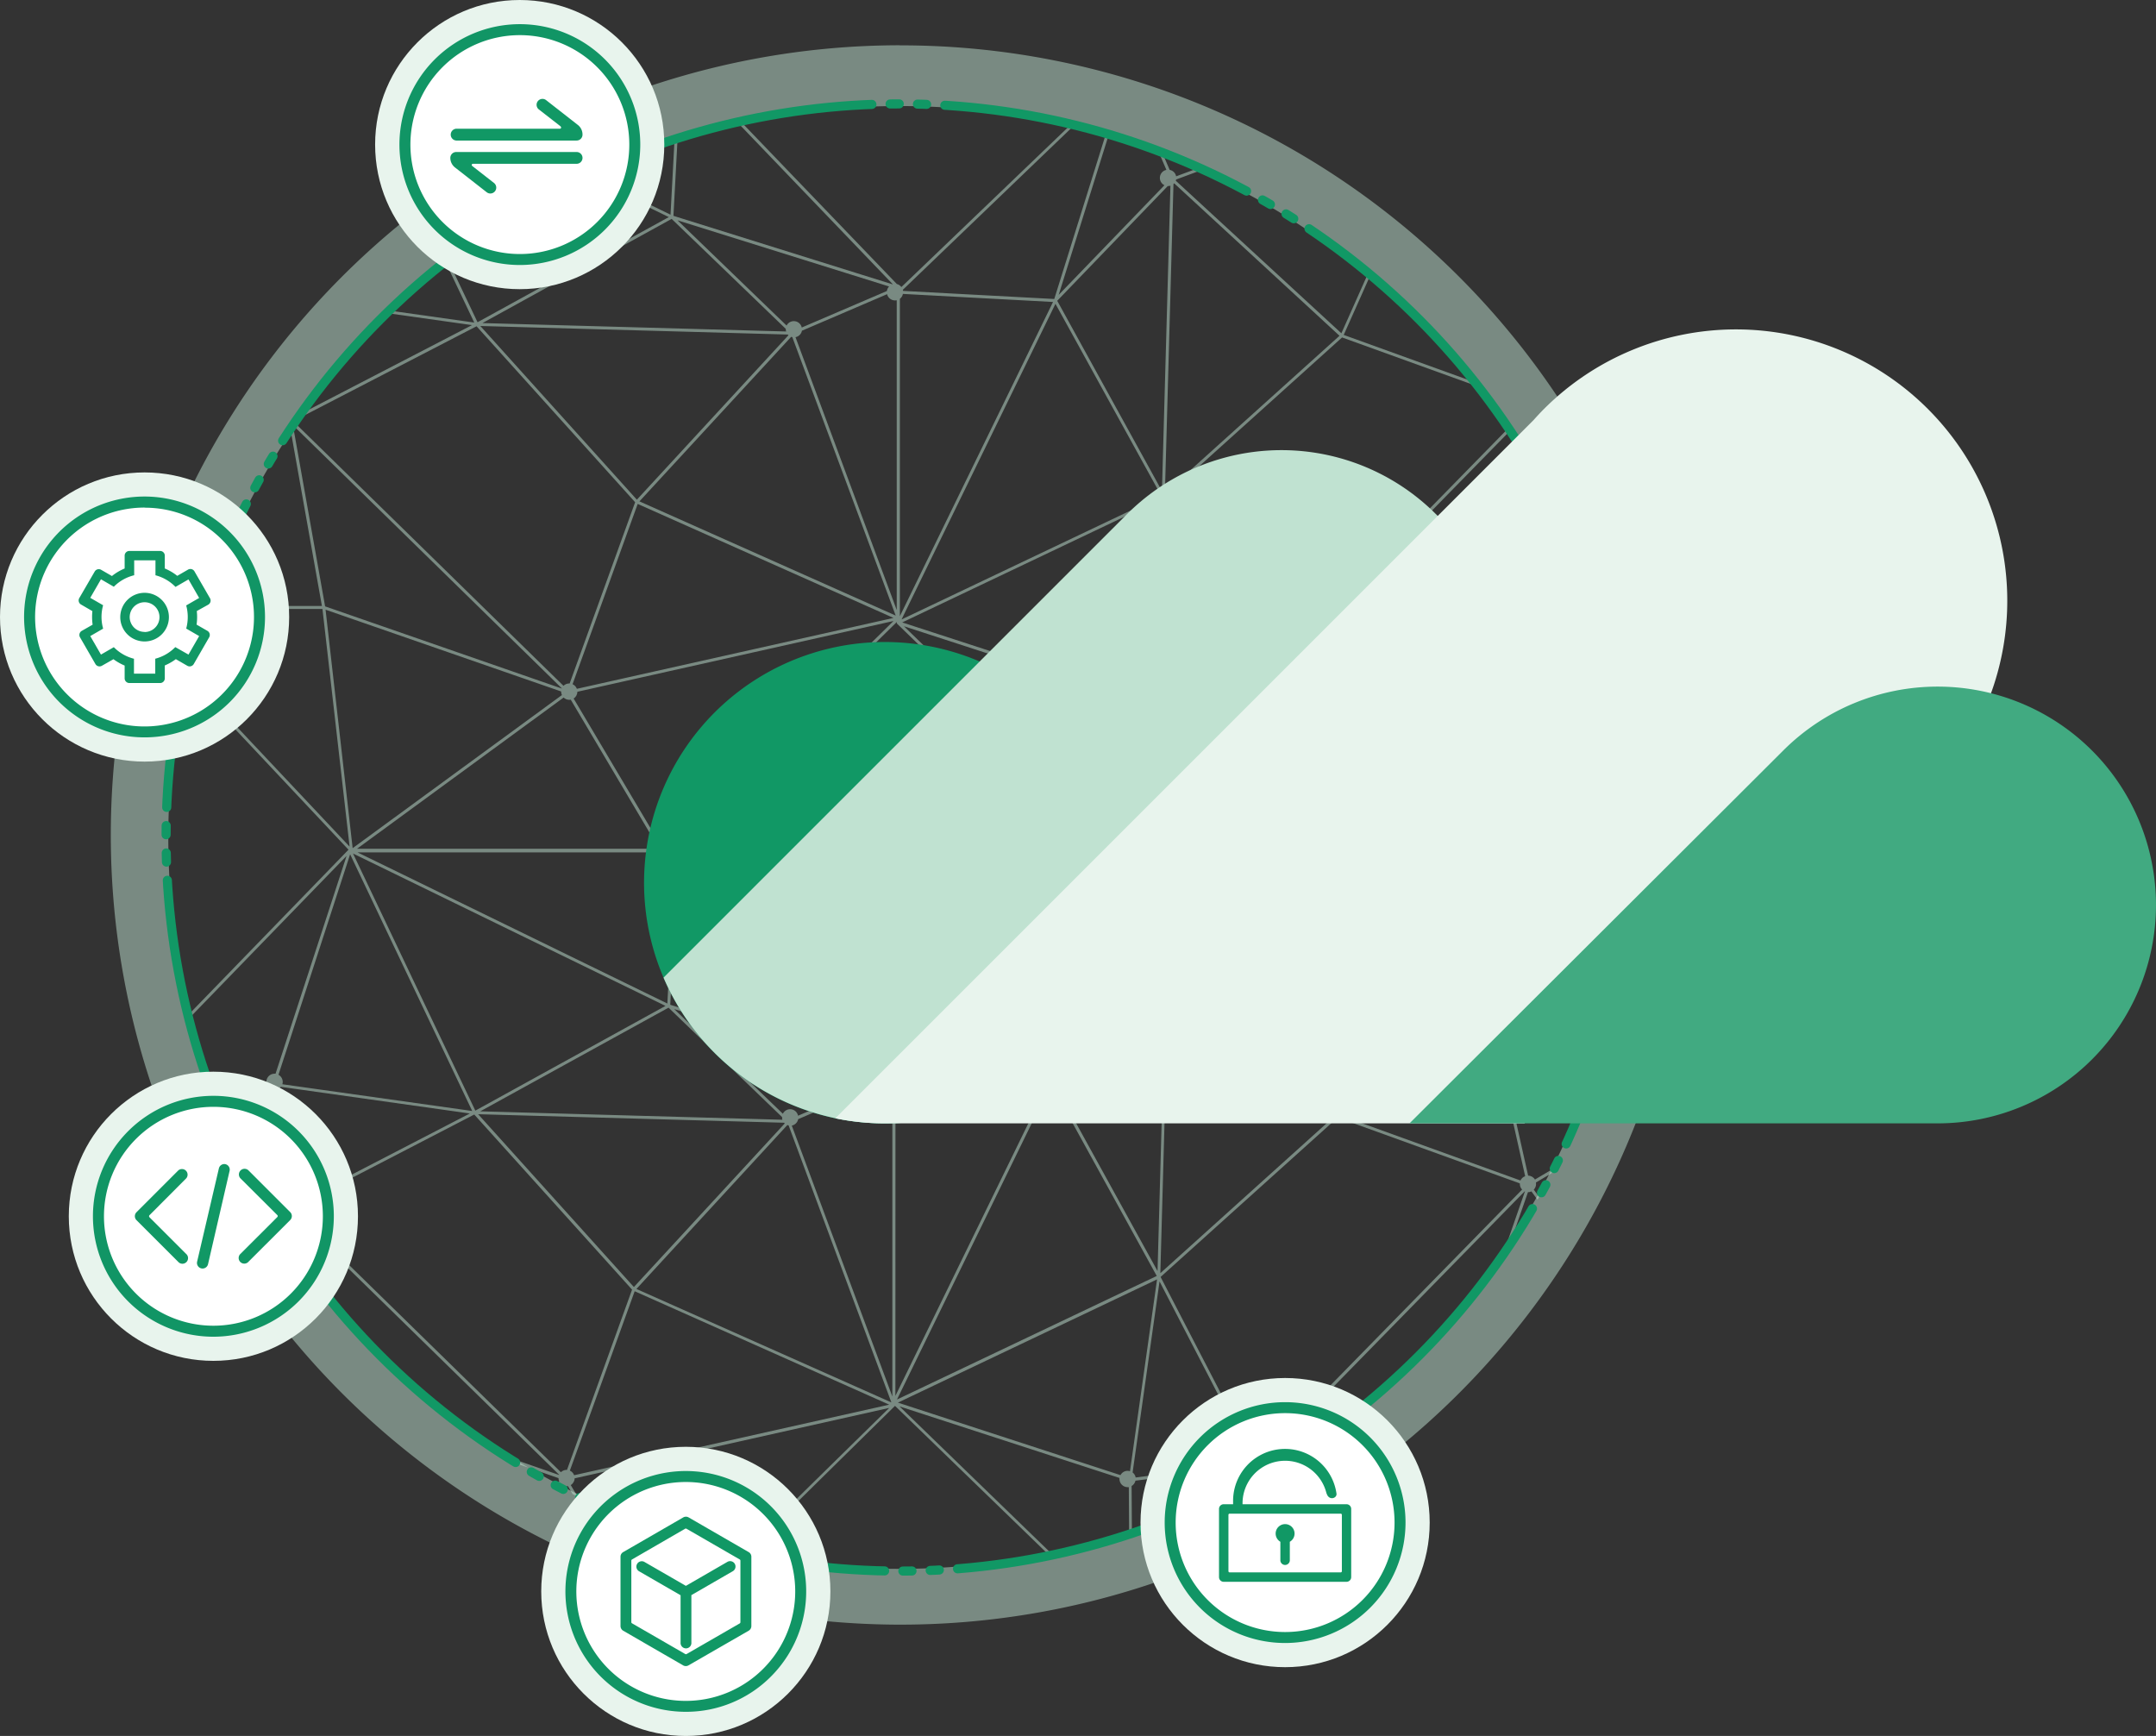 <svg xmlns="http://www.w3.org/2000/svg" xmlns:xlink="http://www.w3.org/1999/xlink" viewBox="0 0 709.19 571.03"><rect x="0" y="0" width="709.19" height="571.03" fill="#333333" stroke="none"/><defs><style>.cls-1,.cls-5{fill:none;}.cls-2{opacity:0.5;}.cls-3{clip-path:url(#clip-path);}.cls-4{fill:#c0e2d1;}.cls-5{stroke:#119865;stroke-linecap:round;stroke-miterlimit:10;stroke-width:3px;stroke-dasharray:104 6 3 6 3 6;}.cls-6{fill:#119865;}.cls-7{fill:#e8f4ed;}.cls-8{fill:#41aa81;}.cls-9{fill:#fff;}.cls-10{fill:#119565;}</style><clipPath id="clip-path"><path id="SVGID" class="cls-1" d="M478.24,279.33l78.86-74.15a.83.83,0,0,0,.11-.15h0a.45.45,0,0,0,0-.2V104.54a2.7,2.7,0,0,0-.49-5.36,2.67,2.67,0,0,0-1.63.57L480.22,23.67h0l0,0h-.07a.35.35,0,0,0-.14-.06H370.5a.53.53,0,0,0-.22.08l0,0,0,0L296.5,94.42a2.72,2.72,0,0,0-1.5-1L225.43,21a2.65,2.65,0,0,0,1-2.09,2.69,2.69,0,0,0-5.37,0,2.62,2.62,0,0,0,.06.57H115.56a.5.5,0,0,0-.13,0l-.05,0-.07,0h0l0,0h0L40,97.31a.42.42,0,0,0-.11.18,0,0,0,0,1,0,0s0,0,0,0a.5.5,0,0,0,0,.12v99.51l-.16,0a2.69,2.69,0,1,0,0,5.38,2.64,2.64,0,0,0,1.82-.73l73.09,77.73L39.82,356.65a.54.54,0,0,0-.11.18h0s0,0,0,0a.53.53,0,0,0,0,.12v99h-.16a2.67,2.67,0,0,0,0,5.34,2.63,2.63,0,0,0,1.82-.72l73.39,78a.42.42,0,0,0,.15.11h0a.65.65,0,0,0,.19,0h99.27a2.67,2.67,0,1,0,4.74-2.1l75.29-74.14h0l0,0h0l77.31,74.93a.54.54,0,0,0,.18.11h0s0,0,0,0l.13,0h100s0,.1,0,.16a2.71,2.71,0,1,0,4.68-1.84l78.85-74.14a.42.42,0,0,0,.11-.16h0a.41.41,0,0,0,0-.19V361.12a2.7,2.7,0,0,0-.49-5.35,2.63,2.63,0,0,0-1.63.56l-74.83-76A2.6,2.6,0,0,0,478.24,279.33Zm-131.86-180L296,202.69V98.3A2.71,2.71,0,0,0,297,96.68Zm132,183.5,23.3,104.07a2.67,2.67,0,0,0-1.54,1.41l-59.61-21.53,37.12-83.3A2.67,2.67,0,0,0,478.39,282.81Zm23.95,22.8L553,357.06a2.7,2.7,0,0,0-.4,1.41,2.73,2.73,0,0,0,.24,1.11L504.9,388a2.68,2.68,0,0,0-2.24-1.29l-23.4-104.54ZM474.42,470.12,415,480.69a1.92,1.92,0,0,0-.18-.22l86.71-88.6.09,0ZM373.56,486a2.67,2.67,0,0,0-1-1.65l8.86-62.84,30.14,58.22a2.66,2.66,0,0,0-1.43,1.65Zm-184.71-.74a2.65,2.65,0,0,0-1.4-1.52l21.32-59,83.73,37.31Zm-82.39-27L96,399.45a1.92,1.92,0,0,0,.22-.18l87.69,85.82,0,.09ZM95.3,394.68l-4.57-36.23a2.58,2.58,0,0,0,1.63-.95l62.19,8.77L96.93,396.1A2.67,2.67,0,0,0,95.3,394.68Zm11.64-195.22L96.43,140.32a1.92,1.92,0,0,0,.22-.18l88.13,86.26a.3.3,0,0,1,0,.08ZM95.72,135.53,91.13,99.12a2.66,2.66,0,0,0,1.64-1l62.5,8.82-57.9,30A2.68,2.68,0,0,0,95.72,135.53ZM291.79,96.77a2.7,2.7,0,0,0,3.18,2V200.67l-33.3-89.76a2.69,2.69,0,0,0,2.12-2.13ZM479,24.88l-37.77,84.75L386.76,59.45a3.17,3.17,0,0,0,.12-.41ZM385.41,314.57a2.69,2.69,0,0,0-2.14-2.12l-13.45-31.36H473.58a.2.2,0,0,0,0,.07,2.93,2.93,0,0,0,.09.67ZM500.68,391.3,414,479.84a2.63,2.63,0,0,0-1.3-.35h-.16l-30.78-59.45L440,367.6l59.93,21.66c0,.05,0,.1,0,.15A2.69,2.69,0,0,0,500.68,391.3Zm-119,27.5,2.82-101.68a2.55,2.55,0,0,0,.24-.23L439.15,367ZM262.51,367a2.66,2.66,0,0,0-5-.64l-35.73-34.43,68.53,21.42a2.66,2.66,0,0,0,.85,1.36Zm-54,56.36-51.23-56.85,100.64,2.8a2.39,2.39,0,0,0,.22.23Zm-22.14,60.14a2.67,2.67,0,0,0-1.87.77L96.84,398.52a2.61,2.61,0,0,0,.35-1.3.77.77,0,0,0,0-.15L156,366.61l51.91,57.6L186.5,483.53ZM208.92,165.2l-21.54,59.62h-.15a2.67,2.67,0,0,0-1.88.77L97.28,139.39a2.74,2.74,0,0,0,.34-1.3c0-.06,0-.11,0-.16l59.14-30.61Zm.84.56,84.15,37.5L189.75,226.58a2.67,2.67,0,0,0-1.41-1.52Zm50.87-54.85,34,91.58-84.3-37.57,49.92-54.13A2.77,2.77,0,0,0,260.63,110.91Zm125.61-50.6,54.38,50.14-57.44,51.77L386,60.54A1.75,1.75,0,0,0,386.24,60.31Zm115.92,74.4-86.65,88.54a2.75,2.75,0,0,0-1.31-.35l-.16,0-30.77-59.46L441.46,111l59.94,21.65a.77.77,0,0,0,0,.15A2.69,2.69,0,0,0,502.16,134.71Zm-26.38,143.8a2.46,2.46,0,0,0-.72.25L416.8,226.31a2.77,2.77,0,0,0,.1-.71,2.6,2.6,0,0,0-.06-.56l58.94-10.48ZM412.92,228a2.73,2.73,0,0,0,1.28.33,2.67,2.67,0,0,0,2.14-1.07l57.92,52.14a2.62,2.62,0,0,0-.43.65h-99.3Zm.14-4.81a2.73,2.73,0,0,0-1.43,1.65L375,229.43a2.68,2.68,0,0,0-1-1.65L382.93,165ZM375,230.42l36.51-4.6a2.76,2.76,0,0,0,.63,1.53L374,279l-.3-46.84A2.65,2.65,0,0,0,375,230.42ZM220.47,330.51l2.63-49.23.36-.08,67.21,70a2.62,2.62,0,0,0-.41,1.12Zm-5.1-50.12a2.68,2.68,0,0,0,5.28-.05,2.63,2.63,0,0,0,1.48.91l-2.61,48.85L117.61,280.39Zm42,87.94-99.41-2.77,61.95-34.1,37.35,36s0,.08,0,.12A2.8,2.8,0,0,0,257.35,368.33Zm37.18-13.49a2.68,2.68,0,0,0,1-1.58l49.35,2.64L294.53,459.17Zm1.05-2.56a1.9,1.9,0,0,0-.08-.36L368,282.29l-22.71,72.64Zm87.18-34.48a2.49,2.49,0,0,0,.77-.13l-2.79,100.44-34.46-62.58,36.37-37.74Zm-1.21-.3-34.78,36.1L369.15,282l13.05,30.44a2.69,2.69,0,0,0-.65,5Zm-12.48-37.39h0a.63.63,0,0,0-.23.08l0,0,0,0L295,351a2.67,2.67,0,0,0-3.69-.51l-67-69.78a2.64,2.64,0,0,0,1-2.08A2.68,2.68,0,0,0,222.7,276a1.9,1.9,0,0,0-.25,0L295,204.59v.25h0s0,0,0,0a.27.27,0,0,0,0,.12s0,0,0,.05a.25.25,0,0,1,0,.07h0l0,0a0,0,0,0,0,0,0l77.31,74.93ZM189.91,227.55l104-23.28-24.44,24.06-50,49.29a2.61,2.61,0,0,0-1.4-.41,2.65,2.65,0,0,0-1.1.24l-28.28-47.67A2.67,2.67,0,0,0,189.91,227.55Zm29,103.33-62.56,34.45-40.23-84.58ZM345.7,356.52l34.8,63.2-85.45,40.64Zm130.2-143L416.45,224.1l-.18-.22L503,135.28l.08,0Zm28.14-78h0a2.58,2.58,0,0,0,1.14-.26l50.64,69.17-78.87,9Zm-2.41-3.81L442,110.17l37.7-84.6,23.45,104.72A2.69,2.69,0,0,0,501.63,131.71ZM384.12,61.2h.12a2.74,2.74,0,0,0,.76-.12l-2.79,100.44L347.76,98.94Zm-11,166.09a2.76,2.76,0,0,0-.77-.12,2.69,2.69,0,0,0-2.36,1.41l-73.22-23.84L382,164.19Zm-3.43,2.23a2.09,2.09,0,0,0,0,.35,2.7,2.7,0,0,0,2.7,2.7,2.58,2.58,0,0,0,.39,0l.29,46.81L297.33,206ZM258.47,108.17s0,.07,0,.11a2.38,2.38,0,0,0,.13.76l-99.91-2.77L220.93,72Zm.67,1.87a2.39,2.39,0,0,0,.22.23l-49.87,54.1L158,107.23ZM92,94.13l23.72-72.84L156,106.1,93.26,97.24A2.62,2.62,0,0,0,92,94.13Zm92.58,133.32s0,0,0,.05a2.71,2.71,0,0,0,.26,1.13L116,279l-8.91-78.45Zm.82,2a2.69,2.69,0,0,0,1.86.75,2.61,2.61,0,0,0,.48-.05L216.1,278a2.62,2.62,0,0,0-.68,1.2h-98Zm-30.07,136-62.45-8.8a2.82,2.82,0,0,0,.12-.77,2.68,2.68,0,0,0-1.4-2.34L115.17,281Zm28.38,120.76v0a2.7,2.7,0,0,0,.25,1.13l-68.46,50.12-8.87-78.07Zm25.63-62.22L259,370.06a3.24,3.24,0,0,0,.41.13l33.8,91.12Zm51.11-53.74a2.68,2.68,0,0,0,2.1-2.12l29.77-12.77a2.59,2.59,0,0,0,.63.08,2.78,2.78,0,0,0,.58-.06v104Zm120.15,50.59-8.9,63.1a2.49,2.49,0,0,0-.77-.13,2.67,2.67,0,0,0-2.36,1.42l-73.22-23.85Zm122-28.68h0a2.72,2.72,0,0,0,1.14-.26L554.39,461l-78.87,9Zm-62.86-25.89L385.29,316a2.45,2.45,0,0,0,.12-.41l88.67-32.89a2.69,2.69,0,0,0,2.19,1.13h.14Zm37.05-87.7v-64.1l78.58-8.93-77.9,73.26A2.38,2.38,0,0,0,476.76,278.51ZM506,134.69a2.66,2.66,0,0,0,.76-1.87,2.61,2.61,0,0,0,0-.48l48.13-28.54a2.68,2.68,0,0,0,1.41.74v98.78Zm48.45-34.21a2.62,2.62,0,0,0-.41,1.41,2.72,2.72,0,0,0,.24,1.1l-47.92,28.42a2.71,2.71,0,0,0-2.24-1.28L480.73,25.59l22.36,22.7ZM386.88,58a2.7,2.7,0,0,0-2.14-2.13L371.3,24.51H477.13Zm-3.21-2.12a2.69,2.69,0,0,0-.64,5.05L348.24,97l22.38-71.59ZM347.18,99.93,382,163.13l-85.45,40.64Zm-55.45-4.2-28,12a2.68,2.68,0,0,0-5-.64L222.85,72.47l69.6,21.76A2.75,2.75,0,0,0,291.73,95.73ZM157.08,106,116.65,21,220,71.41ZM91,93.83a2,2,0,0,0-.34,0A2.68,2.68,0,0,0,88,96.48a2.33,2.33,0,0,0,0,.38l-46.56.29,73-75.32Zm-2.65,4a2.69,2.69,0,0,0,1.75,1.27l4.58,36.31a2.73,2.73,0,0,0-1.52.63L41.8,98.13Zm6.55,42.93a2.6,2.6,0,0,0,.56-.06l10.43,58.63H42.31a2.85,2.85,0,0,0-.25-.71l52.17-58A2.77,2.77,0,0,0,94.94,140.77ZM42.31,200.32h63.76L115,278.49,42.08,201A2.53,2.53,0,0,0,42.31,200.32ZM90.64,353.18l-.34,0a2.68,2.68,0,0,0-2.68,2.67,2.58,2.58,0,0,0,0,.39l-46.33.29L114,281.55Zm-2.64,4a2.71,2.71,0,0,0,1.74,1.26l4.56,36.13a2.67,2.67,0,0,0-1.51.63L41.64,357.47Zm6.52,42.72a2.6,2.6,0,0,0,.56-.06l10.37,58.33H42.15a2.61,2.61,0,0,0-.25-.71l51.91-57.67A2.77,2.77,0,0,0,94.52,399.9ZM42.15,459.15H105.6l8.83,77.78-72.5-77.11A2.63,2.63,0,0,0,42.15,459.15Zm142.35,29a2.67,2.67,0,0,0,1.85.75,2.42,2.42,0,0,0,.47-.05l28.25,47.64a2.63,2.63,0,0,0-.72,1.39H116.58Zm33.86,47.95a2.61,2.61,0,0,0-2.48-.16l-28.14-47.44a2.67,2.67,0,0,0,1.28-2.22l103.47-23.16L267,488.16Zm149.87-49.95c0,.11,0,.22,0,.34a2.7,2.7,0,0,0,2.7,2.7,2.33,2.33,0,0,0,.38,0l.3,46.81-75.72-73.38Zm4,2.66a2.71,2.71,0,0,0,1.27-1.76l36.51-4.6a2.66,2.66,0,0,0,.63,1.52l-38.12,51.68Zm43.1-7.15,58.93-10.48v64a2.48,2.48,0,0,0-.71.24L415.32,482.9a2.77,2.77,0,0,0,.11-.71A2.62,2.62,0,0,0,415.37,481.62Zm59.92,53.48V471l78.58-8.92L476,535.32A2.51,2.51,0,0,0,475.29,535.1Zm29.26-143.82a2.68,2.68,0,0,0,.76-1.87,2.52,2.52,0,0,0-.05-.48l48.13-28.54a2.67,2.67,0,0,0,1.4.73V459.9ZM369.51,25.7,346.79,98.35l-49.73-2.66a2.37,2.37,0,0,0-.09-.36ZM293.68,93.51l-.14,0L221.52,71l2.65-49.47.36-.08ZM221.57,20.46a2.69,2.69,0,0,0,1.62,1.08l-2.63,49.08L117.73,20.46ZM40.81,98.62l51.78,38.19a2.63,2.63,0,0,0-.34,1.28,2.66,2.66,0,0,0,1.07,2.13L41.46,197.83a3.19,3.19,0,0,0-.65-.43ZM40.66,358l51.52,38a2.58,2.58,0,0,0-.34,1.26,2.65,2.65,0,0,0,1.06,2.12L41.3,456.68a2.48,2.48,0,0,0-.64-.43ZM373.05,536.6l38.4-52.05a2.63,2.63,0,0,0,1.28.34,2.71,2.71,0,0,0,2.14-1.07L472.79,536a2.82,2.82,0,0,0-.43.65Z"/></clipPath></defs><g id="图层_2" data-name="图层 2"><g id="图层_1-2" data-name="图层 1"><g class="cls-2"><g class="cls-3"><circle class="cls-4" cx="295.94" cy="275.48" r="241.31"/></g></g><g class="cls-2"><path class="cls-4" d="M295.94,34.89a239.83,239.83,0,0,1,170.12,70.47c93.95,94,93.95,246.28,0,340.23a240.58,240.58,0,0,1-340.24,0c-93.95-93.95-93.95-246.28,0-340.23A239.83,239.83,0,0,1,295.94,34.89m0-20A259.76,259.76,0,1,0,394,34a259.78,259.78,0,0,0-98.05-19.08Z"/></g><circle class="cls-5" cx="295.94" cy="275.48" r="241.31"/><path class="cls-6" d="M370.21,290.35a78.8,78.8,0,0,1-9.14,36.95,79.19,79.19,0,0,1-142.81-5.72,79.19,79.19,0,1,1,150.28-47.49A79.86,79.86,0,0,1,370.21,290.35Z"/><path class="cls-4" d="M472.32,169.11a71.83,71.83,0,0,0-101.59,0h0L218.26,321.58a79.22,79.22,0,0,0,118.88,33.15l23.93-27.43,35.08-40.2a71.83,71.83,0,0,0,76.17-118Z"/><path class="cls-7" d="M634.12,134.49a89.25,89.25,0,0,0-126.21,0c-1.21,1.21-2.36,2.46-3.49,3.72L368.54,274.09l-93.77,93.76A79.23,79.23,0,0,0,291,369.52H501.46l83.85-83.85a89.22,89.22,0,0,0,48.81-151.18Z"/><path class="cls-8" d="M688.15,246.89a71.84,71.84,0,0,0-101.59,0L463.64,369.52H637.35a71.84,71.84,0,0,0,50.8-122.63Z"/><circle class="cls-7" cx="170.95" cy="47.56" r="47.56"/><circle class="cls-9" cx="170.95" cy="47.56" r="37.81"/><path class="cls-10" d="M171,87.17a39.61,39.61,0,1,1,39.61-39.61A39.66,39.66,0,0,1,171,87.17Zm0-75.61a36,36,0,1,0,36,36A36,36,0,0,0,171,11.56Z"/><circle class="cls-7" cx="47.56" cy="202.96" r="47.56"/><circle class="cls-9" cx="47.56" cy="202.96" r="37.81"/><path class="cls-10" d="M47.56,242.55a39.61,39.61,0,1,1,28-67.6h0a39.59,39.59,0,0,1-28,67.6Zm0-75.59A36,36,0,1,0,73,177.5h0A35.76,35.76,0,0,0,47.56,167Z"/><circle class="cls-7" cx="70.19" cy="400.08" r="47.56"/><circle class="cls-9" cx="70.19" cy="400.08" r="37.81"/><path class="cls-10" d="M70.2,439.7a39.62,39.62,0,1,1,39.61-39.62A39.66,39.66,0,0,1,70.2,439.7Zm0-75.62a36,36,0,1,0,36,36A36,36,0,0,0,70.2,364.08Z"/><circle class="cls-7" cx="225.59" cy="523.47" r="47.56"/><circle class="cls-9" cx="225.59" cy="523.47" r="37.81"/><path class="cls-10" d="M225.59,563.08a39.6,39.6,0,1,1,28-11.6A39.36,39.36,0,0,1,225.59,563.08Zm0-75.59A36,36,0,1,0,251,498,35.93,35.93,0,0,0,225.59,487.49Z"/><circle class="cls-7" cx="422.72" cy="500.84" r="47.56"/><circle class="cls-9" cx="422.72" cy="500.84" r="37.81"/><path class="cls-10" d="M422.72,540.45a39.61,39.61,0,1,1,39.61-39.61A39.66,39.66,0,0,1,422.72,540.45Zm0-75.61a36,36,0,1,0,36,36A36,36,0,0,0,422.72,464.84Z"/><path class="cls-6" d="M79.14,387.65A1.85,1.85,0,0,1,81.75,385l13.71,13.71a1.85,1.85,0,0,1,0,2.61l-13.71,13.7a1.85,1.85,0,1,1-2.61-2.61l12.08-12.07a.46.46,0,0,0,0-.65h0Zm-30,12.73,12.08,12.07a1.85,1.85,0,1,1-2.61,2.61l-13.71-13.7a1.85,1.85,0,0,1,0-2.61L58.64,385a1.85,1.85,0,0,1,2.61,2.61L49.17,399.73a.46.46,0,0,0,0,.65Zm25-17.44a1.84,1.84,0,0,1,1.38,2.21l-7.09,30.69a1.84,1.84,0,1,1-3.59-.83L72,384.32A1.85,1.85,0,0,1,74.17,382.94Z"/><path class="cls-6" d="M205,510.54l19.74-11.4a1.77,1.77,0,0,1,1.78,0l19.74,11.4a1.76,1.76,0,0,1,.89,1.53v22.8a1.79,1.79,0,0,1-.89,1.54L226.48,547.8a1.77,1.77,0,0,1-1.78,0L205,536.41a1.79,1.79,0,0,1-.89-1.54v-22.8a1.76,1.76,0,0,1,.89-1.53Zm2.89,2.43a.44.44,0,0,0-.22.39v20.23a.44.44,0,0,0,.22.38l17.52,10.11a.43.43,0,0,0,.44,0L243.33,534a.44.44,0,0,0,.22-.38V513.36a.44.44,0,0,0-.22-.39l-17.52-10.11a.43.43,0,0,0-.44,0Zm17.72,8.68,13.66-7.89a1.77,1.77,0,1,1,1.78,3.07l-13.63,7.87v15.6a1.78,1.78,0,1,1-3.55,0V524.74l-13.65-7.88a1.77,1.77,0,1,1,1.77-3.07Z"/><path class="cls-6" d="M436.33,491.23a14,14,0,0,0-27.61,3.06v.51h25.69v0h8.35v0h.14a1.55,1.55,0,0,1,1.56,1.55v22.42a1.55,1.55,0,0,1-1.56,1.55H402.53a1.54,1.54,0,0,1-1.55-1.55V496.35a1.54,1.54,0,0,1,1.55-1.55h3.08v-.9a17.09,17.09,0,0,1,34-2.67c.32,1.6-2.49,2.57-3.24,0Zm-31.86,6.67a.4.4,0,0,0-.39.39v18.54a.4.4,0,0,0,.39.39H441a.39.39,0,0,0,.39-.39V498.29a.39.39,0,0,0-.39-.39Zm16.69,9.25a3.14,3.14,0,0,1-1.55-2.7,3.11,3.11,0,1,1,4.66,2.7v6.19a1.56,1.56,0,0,1-3.11,0Z"/><path class="cls-6" d="M155.32,54.58l7.17,5.6a1.94,1.94,0,0,1-2.39,3.06l-10.44-8.16a4,4,0,0,1-1.53-3.14A1.94,1.94,0,0,1,150.07,50h39.6a1.94,1.94,0,0,1,0,3.88H155.56a.39.39,0,0,0-.39.39A.42.42,0,0,0,155.32,54.58Zm29.1-13L177.25,36a1.94,1.94,0,1,1,2.39-3.06l10.44,8.16a4,4,0,0,1,1.53,3.13,1.94,1.94,0,0,1-1.94,2h-39.6a1.95,1.95,0,0,1,0-3.89h34.11a.39.39,0,0,0,.39-.38.4.4,0,0,0-.15-.31Z"/><path class="cls-6" d="M33.92,206.79l-4.23,2.44,3.52,6.09,4.23-2.44a14.2,14.2,0,0,0,6.63,3.81v4.9h7v-4.91a14.23,14.23,0,0,0,6.59-3.82L62,215.32l3.51-6.09-4.26-2.47a14.45,14.45,0,0,0,0-7.61l4.26-2.46L62,190.59l-4.27,2.47a14.16,14.16,0,0,0-6.59-3.83v-4.91h-7v4.9A14.14,14.14,0,0,0,37.44,193l-4.23-2.45-3.52,6.1,4.23,2.44a14.1,14.1,0,0,0,0,7.66Zm-3.45-1.31a17.8,17.8,0,0,1-.18-2.52,17.62,17.62,0,0,1,.1-1.94l-3.74-2.17a1.55,1.55,0,0,1-.57-2.12L31.15,188a1.55,1.55,0,0,1,2.12-.57l3.55,2.05A17,17,0,0,1,41,187v-4.22a1.55,1.55,0,0,1,1.56-1.55H52.66a1.54,1.54,0,0,1,1.55,1.55V187a16.9,16.9,0,0,1,4.1,2.42l3.54-2.05A1.55,1.55,0,0,1,64,188l5.07,8.78a1.55,1.55,0,0,1-.57,2.12L64.73,201a17.48,17.48,0,0,1-.07,4.46l3.58,2.06a1.55,1.55,0,0,1,.56,2.12l-5.07,8.79a1.56,1.56,0,0,1-2.12.57l-3.77-2.18a17.38,17.38,0,0,1-3.63,2.07v4.23a1.55,1.55,0,0,1-1.55,1.56H42.52A1.56,1.56,0,0,1,41,223.14v-4.21a17.82,17.82,0,0,1-3.68-2.09L33.51,219a1.56,1.56,0,0,1-2.12-.57l-5.07-8.79a1.55,1.55,0,0,1,.57-2.12ZM47.56,211a8,8,0,1,1,8-8A8,8,0,0,1,47.56,211Zm0-3.1a4.9,4.9,0,1,0-4.9-4.9A4.9,4.9,0,0,0,47.56,207.86Z"/></g></g></svg>